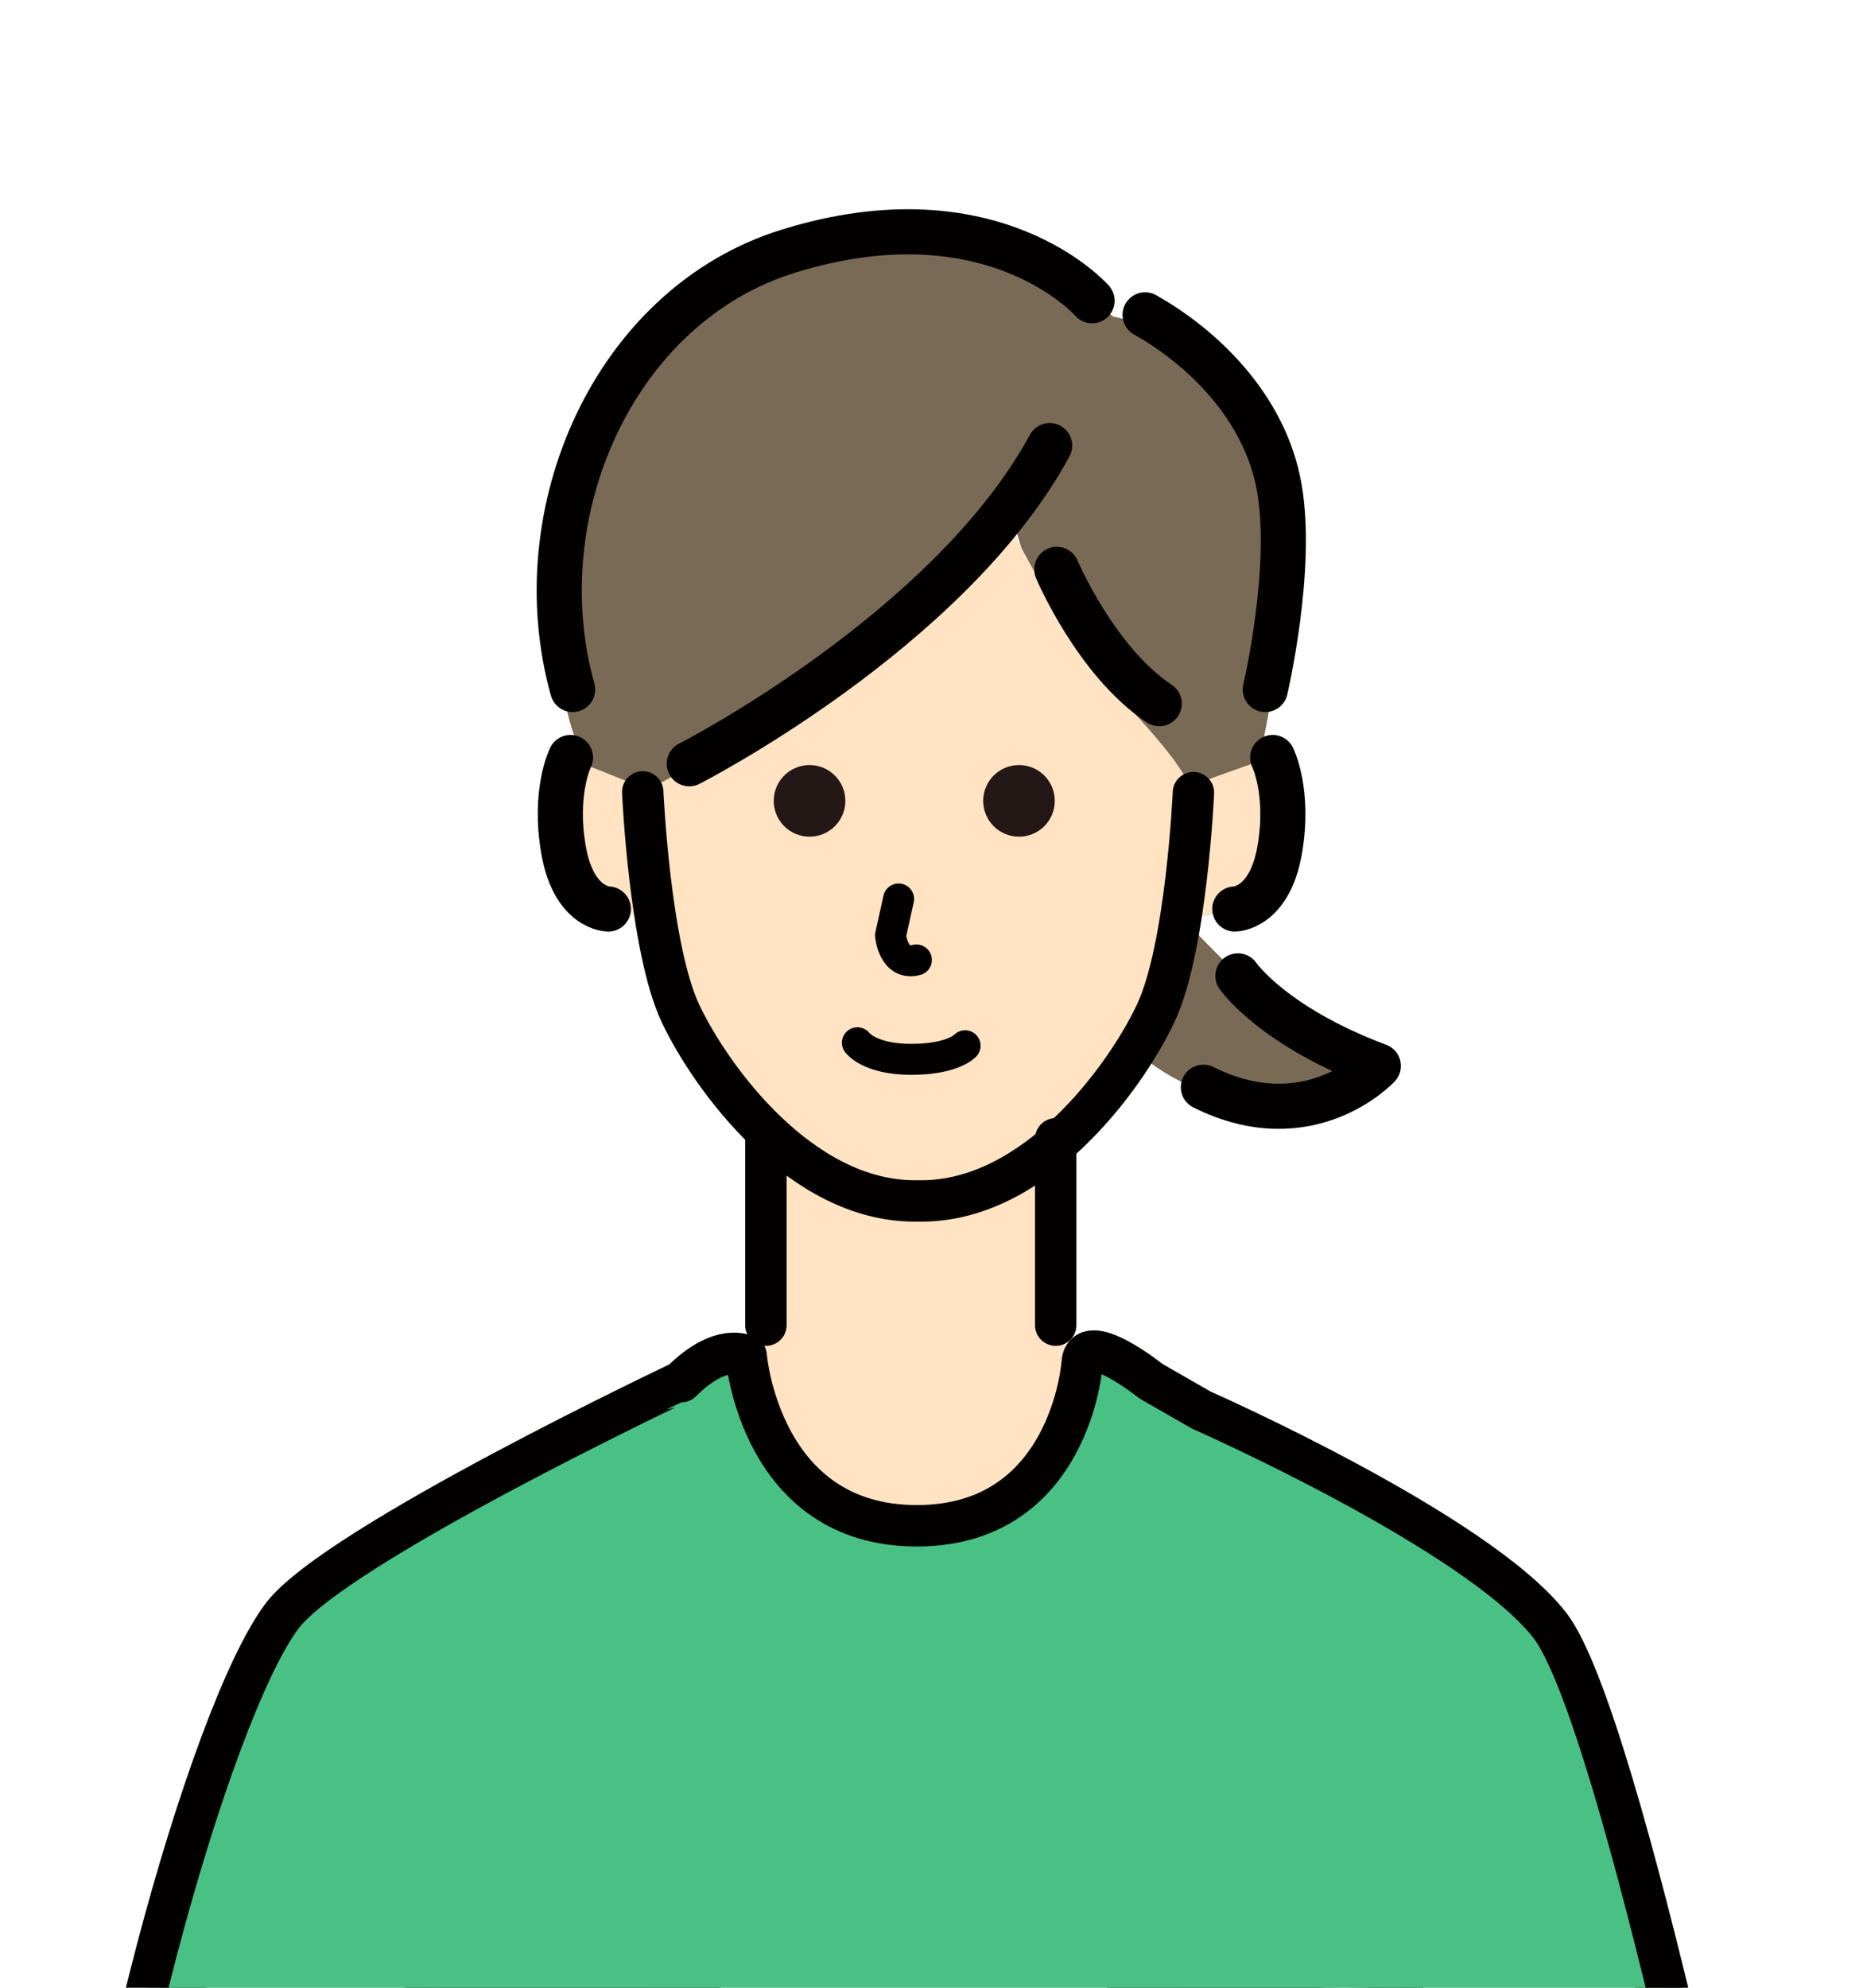 <?xml version="1.0" encoding="utf-8"?>
<!-- Generator: Adobe Illustrator 16.0.0, SVG Export Plug-In . SVG Version: 6.00 Build 0)  -->
<!DOCTYPE svg PUBLIC "-//W3C//DTD SVG 1.1//EN" "http://www.w3.org/Graphics/SVG/1.1/DTD/svg11.dtd">
<svg version="1.1" id="レイヤー_1" xmlns="http://www.w3.org/2000/svg" xmlns:xlink="http://www.w3.org/1999/xlink" x="0px"
	 y="0px" width="90px" height="96px" viewBox="0 0 90 96" enable-background="new 0 0 90 96" xml:space="preserve">
<g>
	<g>
		<defs>
			<rect id="SVGID_1_" width="90" height="96"/>
		</defs>
		<clipPath id="SVGID_2_">
			<use xlink:href="#SVGID_1_"  overflow="visible"/>
		</clipPath>
		<g clip-path="url(#SVGID_2_)">
			<g>
				<path fill="#796A56" d="M56.939,44.138c0,0,5.977,6.576,8.795,7.174c0,0-0.602,2.475-4.783,2.05
					c-4.182-0.428-6.398-2.905-6.398-2.905L56.939,44.138z"/>
				<path fill="#796A56" d="M49.002,25.279c0,0-1.961,2.646-8.877,7.51c-6.912,4.865-8.619,5.974-9.388,5.721
					c-0.768-0.258-3.074-0.768-3.584-5.721c-0.514-4.952,0.424-15.877,9.388-19.973c8.963-4.098,17.242,2.476,17.242,2.476
					s5.121,0.852,7.254,5.803c2.135,4.95,0.172,13.829-0.17,15.449c0,0-2.756,2.338-3.426,1.426
					c-0.672-0.912-3.572-2.535-3.572-2.535S50.367,30.571,49.002,25.279z"/>
				<path fill="#FFE3C2" d="M15.182,113.54l3.306-9.924l3.876,6.541c0.383,1.229,0.719,2.321,1.027,3.341
					c14.075-0.09,28.15-0.214,42.224-0.328c0.635-2.429,1.402-5.168,2.334-8.101c0.025,0.015,0.184-4.541,0.184-4.541l4.459,12.584
					c4.15-0.033,8.301-0.063,12.451-0.09c-2.16-7.662-4.475-16.125-4.742-18.123c-0.512-3.842-2.121-10.924-5.449-13.742
					c-3.326-2.818-7.207-5.606-7.207-5.606l-14.724-8.193L51,64.285v-8.962l-0.345-0.104c2.326-1.951,4.12-4.562,4.958-6.332
					c0.51-1.076,0.913-2.655,1.188-4.267l2.692-0.719c0,0,1.67,0,2.17-2.827s-0.33-4.489-0.33-4.489l-3.895,1.385
					c-0.219-0.88-2.157-3.082-3.657-4.583c-1.791-1.792-5.121-8.193-5.121-8.193S35.98,36.163,31.247,38.115l-3.83-1.53
					c0,0-0.831,1.662-0.332,4.489c0.497,2.827,2.16,2.827,2.16,2.827l2.293,0.453c0.274,1.702,0.658,3.395,1.196,4.532
					c0.748,1.578,2.206,3.825,4.16,5.672L37,55.323v8.962l-1.797,3.072l-14.595,8.193c0,0-5.326,3.243-8.051,7.603
					c-2.311,3.699-4.21,8.268-4.723,12.109c-0.271,2.031-2.631,10.656-4.792,18.326C7.088,113.577,11.135,113.561,15.182,113.54z"/>
				
					<line fill="none" stroke="#030000" stroke-width="2" stroke-linecap="round" stroke-linejoin="round" stroke-miterlimit="10" x1="37" y1="64" x2="37" y2="55"/>
				
					<line fill="none" stroke="#030000" stroke-width="2" stroke-linecap="round" stroke-linejoin="round" stroke-miterlimit="10" x1="51" y1="64" x2="51" y2="55"/>
				
					<path fill="none" stroke="#030000" stroke-width="2" stroke-linecap="round" stroke-linejoin="round" stroke-miterlimit="10" d="
					M31.05,38.247c0,0,0.334,7.55,1.828,10.708C34.374,52.111,38.699,58,44.186,58h0.333c5.484,0,9.808-5.889,11.304-9.045
					c1.5-3.157,1.83-10.673,1.83-10.673"/>
				
					<path fill="none" stroke="#030000" stroke-width="2.179" stroke-linecap="round" stroke-linejoin="round" stroke-miterlimit="10" d="
					M27.56,36.585c0,0-0.832,1.662-0.331,4.489c0.497,2.827,2.16,2.827,2.16,2.827"/>
				
					<path fill="none" stroke="#030000" stroke-width="2.179" stroke-linecap="round" stroke-linejoin="round" stroke-miterlimit="10" d="
					M61.482,36.585c0,0,0.832,1.662,0.334,4.489c-0.5,2.827-2.164,2.827-2.164,2.827"/>
				
					<path fill="none" stroke="#030000" stroke-width="1.496" stroke-linecap="round" stroke-linejoin="round" stroke-miterlimit="10" d="
					M43.411,43.416l-0.389,1.759c0,0,0.125,1.483,1.247,1.187"/>
				
					<path fill="none" stroke="#030000" stroke-width="1.496" stroke-linecap="round" stroke-linejoin="round" stroke-miterlimit="10" d="
					M41.42,50.361c0,0,0.58,0.801,2.6,0.801s2.603-0.656,2.603-0.656"/>
				<path fill="#231815" d="M40.839,38.677c0,0.959-0.777,1.731-1.73,1.731c-0.957,0-1.731-0.772-1.731-1.731
					c0-0.953,0.774-1.728,1.731-1.728C40.062,36.949,40.839,37.724,40.839,38.677z"/>
				<path fill="#231815" d="M50.955,38.677c0,0.959-0.771,1.731-1.729,1.731c-0.955,0-1.729-0.772-1.729-1.731
					c0-0.953,0.773-1.728,1.729-1.728C50.184,36.949,50.955,37.724,50.955,38.677z"/>
				
					<path fill="none" stroke="#030000" stroke-width="2.179" stroke-linecap="round" stroke-linejoin="round" stroke-miterlimit="10" d="
					M33.297,36.886c0,0,12.547-6.402,17.412-15.365"/>
				
					<path fill="none" stroke="#030000" stroke-width="2.179" stroke-linecap="round" stroke-linejoin="round" stroke-miterlimit="10" d="
					M51.053,27.497c0,0,1.875,4.44,4.949,6.486"/>
				
					<path fill="none" stroke="#030000" stroke-width="2.179" stroke-linecap="round" stroke-linejoin="round" stroke-miterlimit="10" d="
					M61.125,33.301c0,0,1.363-5.801,0.68-9.729c-0.68-3.929-3.754-6.828-6.486-8.366"/>
				
					<path fill="none" stroke="#030000" stroke-width="2.179" stroke-linecap="round" stroke-linejoin="round" stroke-miterlimit="10" d="
					M52.758,14.524c0,0-4.779-5.464-14.68-2.391c-8.422,2.614-12.803,12.633-10.415,21.167"/>
				
					<path fill="none" stroke="#030000" stroke-width="2.179" stroke-linecap="round" stroke-linejoin="round" stroke-miterlimit="10" d="
					M59.801,47.13c0,0,1.664,2.432,6.785,4.35c0,0-3.328,3.588-8.451,1.029"/>
				
					<path fill="none" stroke="#231815" stroke-width="2.179" stroke-linecap="round" stroke-linejoin="round" stroke-miterlimit="10" d="
					M3.918,111.981C8.104,101.44,9.58,90.374,14.006,80.046c5.902-5.902,14.016-8.852,21.339-12.688"/>
				
					<path fill="none" stroke="#231815" stroke-width="2.179" stroke-linecap="round" stroke-linejoin="round" stroke-miterlimit="10" d="
					M20.002,100.167c-1.35,3.959-2.699,7.919-4.048,11.879"/>
				
					<path fill="none" stroke="#231815" stroke-width="2.179" stroke-linecap="round" stroke-linejoin="round" stroke-miterlimit="10" d="
					M21.092,94.899c0,0,0.727-2.666,0-5.57"/>
				
					<path fill="none" stroke="#231815" stroke-width="2.179" stroke-linecap="round" stroke-linejoin="round" stroke-miterlimit="10" d="
					M84.252,111.276c-2.375-10.574-5.326-20.164-9.752-29.755c-3.689-8.115-14.018-8.853-21.541-14.164"/>
				
					<path fill="none" stroke="#231815" stroke-width="2.179" stroke-linecap="round" stroke-linejoin="round" stroke-miterlimit="10" d="
					M68.301,100.167c1.268,3.719,2.535,7.438,3.805,11.16"/>
				
					<path fill="none" stroke="#231815" stroke-width="2.179" stroke-linecap="round" stroke-linejoin="round" stroke-miterlimit="10" d="
					M67.213,94.899c0,0-0.727-2.666,0-5.57"/>
				
					<path fill="#F3C2B9" stroke="#231815" stroke-width="2" stroke-linecap="round" stroke-linejoin="round" stroke-miterlimit="10" d="
					M43.07,112c0,0-3.028-0.137-9.688,2.166c-6.204,2.143-11.017-3.036-12.47-6.911c-1.455-3.871-0.243-12.109-0.243-12.109
					s5.813-0.616,10.656,0.835C36.167,97.436,40.888,99,43.676,99h0.955c2.785,0,7.506-1.566,12.35-3.021
					c4.844-1.451,10.654-0.901,10.654-0.901s1.213,8.267-0.24,12.138c-1.453,3.875-6.27,9.078-12.471,6.935
					c-6.66-2.302-9.686-2.149-9.686-2.149H43.07z"/>
			</g>
			
				<path fill="#49C184" stroke="#030000" stroke-width="2" stroke-linecap="round" stroke-linejoin="round" stroke-miterlimit="10" d="
				M13.636,78.033C10.052,82.77,4.237,104,4.138,115h80.598c0,0-6.363-31.986-9.867-36.506
				c-3.506-4.518-16.832-10.391-16.832-10.391l-2.441-1.401c0,0-3.229-2.596-3.32-0.844c0,0-0.553,7.831-7.986,7.831
				c-7.598,0-8.244-8.211-8.244-8.211s-1.199-0.685-3.135,1.252C32.911,66.73,16.219,74.62,13.636,78.033z"/>
		</g>
	</g>
</g>
</svg>
